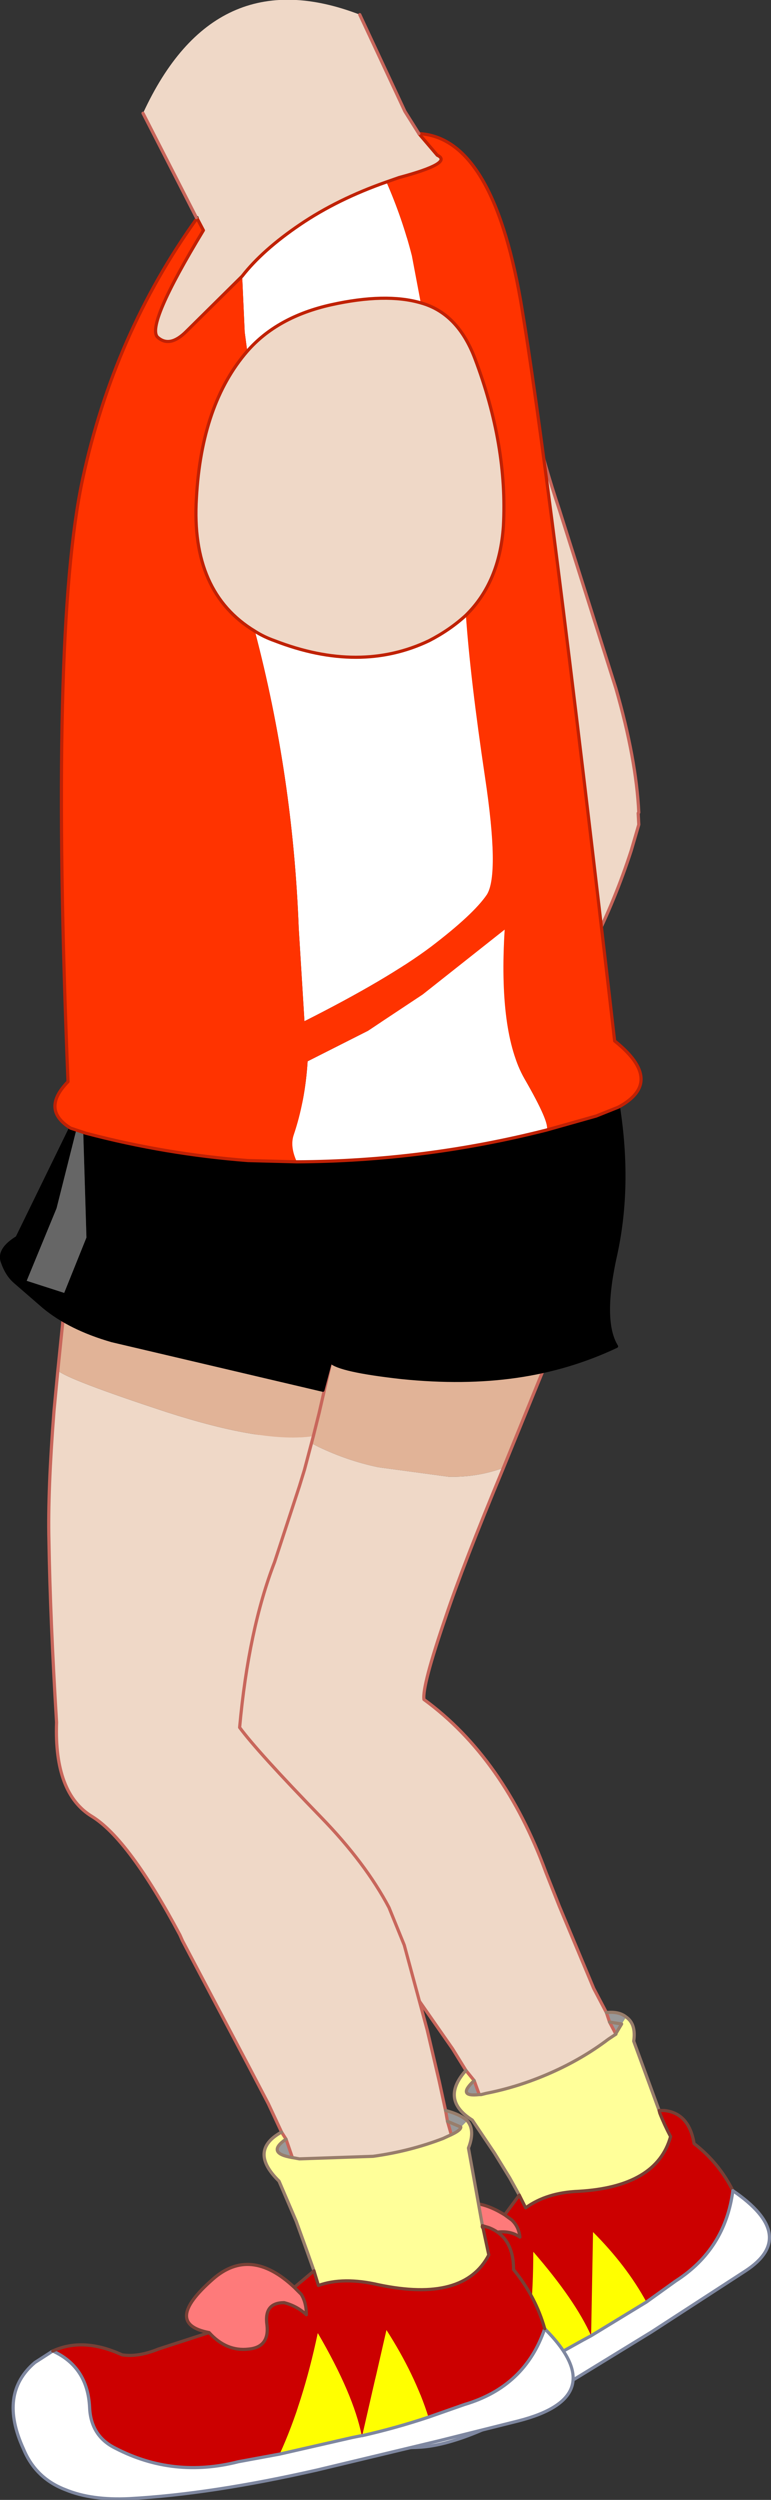 <?xml version="1.0" encoding="UTF-8" standalone="no"?>
<svg xmlns:xlink="http://www.w3.org/1999/xlink" height="196.45px" width="60.65px" xmlns="http://www.w3.org/2000/svg">
  <rect width="100%" height="100%" fill="#333333" stroke="none"/>
  <g transform="matrix(1.0, 0.0, 0.0, 1.0, 25.6, 195.55)">
    <path d="M15.45 -167.9 Q16.1 -162.35 18.4 -155.5 L22.85 -141.45 Q24.45 -135.9 24.65 -131.7 L24.6 -131.65 24.65 -130.75 24.6 -130.75 24.65 -130.75 24.05 -128.7 Q21.55 -121.0 16.95 -114.6 12.2 -108.25 6.1 -101.65 L6.05 -101.65 Q5.25 -98.8 3.3 -96.05 1.4 -93.45 0.2 -93.3 -0.95 -93.1 -1.6 -93.55 -4.4 -92.5 -4.95 -94.8 L-7.75 -94.85 Q-8.95 -95.75 -8.2 -97.45 -9.15 -96.1 -10.7 -97.6 -12.25 -99.1 -10.85 -101.3 L-9.2 -104.05 Q-11.85 -102.4 -13.4 -104.2 -15.0 -106.05 -11.95 -106.8 L-6.3 -108.7 Q-3.6 -109.75 -0.45 -108.6 6.55 -114.95 9.9 -135.35 L9.95 -135.4 Q6.55 -143.05 5.65 -148.7 4.7 -154.4 -0.2 -159.6 -5.05 -164.8 -1.65 -171.95 1.8 -179.05 8.25 -176.25 14.75 -173.5 15.45 -167.9 M1.35 -95.75 Q2.4 -96.7 2.5 -98.05 2.8 -100.05 1.2 -101.5 L-0.55 -103.0 -1.6 -103.75 Q-3.25 -104.75 -5.2 -105.3 -5.6 -105.8 -6.2 -105.75 -7.1 -105.8 -8.05 -105.2 L-9.2 -104.05 -8.05 -105.2 Q-7.1 -105.8 -6.2 -105.75 -5.6 -105.8 -5.2 -105.3 -3.25 -104.75 -1.6 -103.75 L-0.55 -103.0 0.55 -104.0 0.85 -104.4 0.55 -104.0 -0.55 -103.0 1.2 -101.5 Q2.8 -100.05 2.5 -98.05 2.4 -96.7 1.35 -95.75 M4.85 -104.2 Q5.65 -103.1 6.1 -101.65 5.65 -103.1 4.85 -104.2 M0.85 -107.85 Q0.35 -108.6 -0.45 -108.6 0.35 -108.6 0.85 -107.85 M24.6 -131.65 L24.65 -131.7 24.6 -131.65" fill="#efd8c7" fill-rule="evenodd" stroke="none"/>
    <path d="M15.45 -167.9 Q16.1 -162.35 18.4 -155.5 L22.85 -141.45 Q24.45 -135.9 24.65 -131.7 L24.6 -131.65 24.65 -130.75 24.05 -128.7 Q21.55 -121.0 16.95 -114.6 12.2 -108.25 6.1 -101.65 L6.05 -101.65 Q5.25 -98.8 3.3 -96.05 1.4 -93.45 0.2 -93.3 -0.95 -93.1 -1.6 -93.55 -4.4 -92.5 -4.95 -94.8 L-7.75 -94.85 Q-8.95 -95.75 -8.2 -97.45 -9.15 -96.1 -10.7 -97.6 -12.25 -99.1 -10.85 -101.3 L-9.2 -104.05 Q-11.85 -102.4 -13.4 -104.2 -15.0 -106.05 -11.95 -106.8 L-6.3 -108.7 Q-3.6 -109.75 -0.45 -108.6 6.55 -114.95 9.9 -135.35 L9.95 -135.4 Q6.55 -143.05 5.65 -148.7 4.7 -154.4 -0.2 -159.6 -5.05 -164.8 -1.65 -171.95 M-0.45 -108.6 Q0.35 -108.6 0.85 -107.85 M-9.2 -104.05 L-8.05 -105.2 Q-7.1 -105.8 -6.2 -105.75 -5.6 -105.8 -5.2 -105.3 -3.25 -104.75 -1.6 -103.75 L-0.55 -103.0 0.55 -104.0 0.85 -104.4 M6.1 -101.65 Q5.65 -103.1 4.85 -104.2 M-0.55 -103.0 L1.2 -101.5 Q2.8 -100.05 2.5 -98.05 2.4 -96.7 1.35 -95.75" fill="none" stroke="#c8665b" stroke-linecap="round" stroke-linejoin="round" stroke-width="0.25"/>
    <path d="M-4.75 -93.15 L-1.0 -93.8 3.65 -93.8 Q6.35 -93.7 9.0 -92.8 11.8 -92.15 13.55 -89.95 15.3 -87.75 17.1 -87.8 L14.0 -80.2 Q11.95 -79.45 9.7 -79.5 L4.15 -80.25 Q1.75 -80.75 -0.55 -81.85 -2.9 -83.05 -5.25 -84.6 L-4.75 -93.15" fill="#e1b397" fill-rule="evenodd" stroke="none"/>
    <path d="M-5.25 -84.6 Q-2.9 -83.05 -0.55 -81.85 1.75 -80.75 4.15 -80.25 L9.7 -79.5 Q11.95 -79.45 14.0 -80.2 10.8 -72.5 9.45 -68.45 7.6 -63.05 7.75 -62.0 14.05 -57.4 17.35 -48.4 L18.4 -45.75 21.1 -39.3 22.1 -37.4 22.35 -36.65 22.85 -35.7 22.25 -35.3 Q20.2 -33.75 17.7 -32.65 15.2 -31.55 12.65 -31.05 L12.25 -30.95 12.1 -30.95 11.7 -32.05 11.05 -32.85 10.0 -34.55 7.35 -38.35 0.75 -47.15 -3.85 -52.5 Q-9.15 -58.2 -7.5 -64.6 -6.1 -70.45 -5.25 -84.6" fill="#efd8c7" fill-rule="evenodd" stroke="none"/>
    <path d="M22.1 -37.4 Q23.1 -37.5 23.65 -37.05 L23.3 -36.5 22.35 -36.65 23.3 -36.5 22.85 -35.75 22.85 -35.7 22.35 -36.65 22.1 -37.4 M11.7 -32.05 L12.1 -30.95 Q10.3 -30.75 11.7 -32.05" fill="#999999" fill-rule="evenodd" stroke="none"/>
    <path d="M23.65 -37.05 Q24.45 -36.5 24.25 -35.15 L26.25 -29.7 26.3 -29.5 Q26.65 -28.6 27.15 -27.65 26.05 -23.7 19.9 -23.35 17.4 -23.25 15.75 -22.05 L15.25 -23.05 14.5 -24.4 13.3 -26.35 11.55 -28.95 Q9.0 -30.55 11.05 -32.85 L11.7 -32.05 Q10.3 -30.75 12.1 -30.95 L12.25 -30.95 12.65 -31.05 Q15.2 -31.55 17.7 -32.65 20.2 -33.75 22.25 -35.3 L22.85 -35.7 22.85 -35.75 23.3 -36.5 23.65 -37.05" fill="#ffff99" fill-rule="evenodd" stroke="none"/>
    <path d="M26.25 -29.7 L26.65 -29.7 Q28.6 -29.5 29.0 -27.1 30.95 -25.6 32.05 -23.4 31.45 -18.8 27.55 -16.3 L25.25 -14.65 Q23.7 -17.5 21.05 -20.15 L20.9 -12.0 Q19.65 -14.8 16.35 -18.6 16.35 -13.25 15.45 -9.05 14.05 -8.35 9.9 -7.7 5.6 -7.1 4.35 -8.3 L2.05 -10.7 Q1.05 -11.85 -2.35 -13.5 -0.1 -15.1 2.35 -14.45 L5.9 -14.35 Q7.05 -14.9 8.85 -16.5 10.3 -15.45 11.8 -16.0 13.25 -16.7 12.75 -18.15 12.2 -19.75 13.6 -20.15 14.6 -20.25 15.3 -19.75 15.2 -20.6 14.65 -21.1 L14.1 -21.5 15.25 -23.05 15.75 -22.05 Q17.4 -23.25 19.9 -23.35 26.05 -23.7 27.15 -27.65 26.65 -28.6 26.3 -29.5 L26.25 -29.7" fill="#cc0000" fill-rule="evenodd" stroke="none"/>
    <path d="M32.05 -23.4 Q37.25 -19.85 33.05 -17.1 L25.65 -12.3 16.75 -6.85 Q10.95 -3.5 7.55 -3.25 4.15 -3.0 1.5 -4.25 -1.15 -5.45 -3.25 -6.95 -5.4 -8.45 -4.95 -10.8 -4.45 -13.25 -2.35 -13.5 1.05 -11.85 2.05 -10.7 L4.35 -8.3 Q5.6 -7.1 9.9 -7.7 14.05 -8.35 15.45 -9.05 17.85 -10.3 20.25 -11.65 L20.9 -12.0 25.25 -14.65 27.55 -16.3 Q31.45 -18.8 32.05 -23.4" fill="#ffffff" fill-rule="evenodd" stroke="none"/>
    <path d="M15.45 -9.05 Q16.35 -13.25 16.35 -18.6 19.65 -14.8 20.9 -12.0 L21.05 -20.15 Q23.7 -17.5 25.25 -14.65 L20.9 -12.0 20.25 -11.65 Q17.85 -10.3 15.45 -9.05" fill="#ffff00" fill-rule="evenodd" stroke="none"/>
    <path d="M8.85 -16.5 Q5.45 -16.2 8.35 -20.5 10.5 -23.75 14.1 -21.5 L14.65 -21.1 Q15.2 -20.6 15.3 -19.75 14.6 -20.25 13.6 -20.15 12.2 -19.75 12.75 -18.15 13.25 -16.7 11.8 -16.0 10.3 -15.45 8.85 -16.5" fill="#fe7a7a" fill-rule="evenodd" stroke="none"/>
    <path d="M-4.75 -93.15 L-5.25 -84.6 Q-6.1 -70.45 -7.5 -64.6 -9.15 -58.2 -3.85 -52.5 L0.75 -47.15 7.35 -38.35 10.0 -34.55 11.05 -32.85 11.7 -32.05 12.1 -30.95 M14.0 -80.2 L17.1 -87.8 M14.0 -80.2 Q10.8 -72.5 9.45 -68.45 7.6 -63.05 7.75 -62.0 14.05 -57.4 17.35 -48.4 L18.4 -45.75 21.1 -39.3 22.1 -37.4 22.35 -36.65 22.85 -35.7" fill="none" stroke="#c8665b" stroke-linecap="round" stroke-linejoin="round" stroke-width="0.25"/>
    <path d="M22.1 -37.4 Q23.1 -37.5 23.65 -37.05 24.45 -36.5 24.25 -35.15 L26.25 -29.7 M15.25 -23.05 L14.5 -24.4 13.3 -26.35 11.55 -28.95 Q9.0 -30.55 11.05 -32.85 M22.35 -36.65 L23.3 -36.5 22.85 -35.75 22.85 -35.7 22.25 -35.3 Q20.2 -33.75 17.7 -32.65 15.2 -31.55 12.65 -31.05 L12.25 -30.95 12.1 -30.95 Q10.3 -30.75 11.7 -32.05" fill="none" stroke="#987d6b" stroke-linecap="round" stroke-linejoin="round" stroke-width="0.25"/>
    <path d="M26.25 -29.7 L26.65 -29.7 Q28.6 -29.5 29.0 -27.1 30.95 -25.6 32.05 -23.4 M-2.35 -13.5 Q-0.1 -15.1 2.35 -14.45 L5.9 -14.35 Q7.05 -14.9 8.85 -16.5 5.45 -16.2 8.35 -20.5 10.5 -23.75 14.1 -21.5 L15.25 -23.05 15.75 -22.05 Q17.4 -23.25 19.9 -23.35 26.05 -23.7 27.15 -27.65 26.65 -28.6 26.3 -29.5 L26.25 -29.7 M8.85 -16.5 Q10.3 -15.45 11.8 -16.0 13.25 -16.7 12.75 -18.15 12.2 -19.75 13.6 -20.15 14.6 -20.25 15.3 -19.75 15.2 -20.6 14.65 -21.1 L14.1 -21.5" fill="none" stroke="#784036" stroke-linecap="round" stroke-linejoin="round" stroke-width="0.25"/>
    <path d="M32.05 -23.4 Q37.25 -19.85 33.05 -17.1 L25.65 -12.3 16.75 -6.85 Q10.95 -3.5 7.55 -3.25 4.15 -3.0 1.5 -4.25 -1.15 -5.45 -3.25 -6.95 -5.4 -8.45 -4.95 -10.8 -4.45 -13.25 -2.35 -13.5 1.05 -11.85 2.05 -10.7 L4.35 -8.3 Q5.6 -7.1 9.9 -7.7 14.05 -8.35 15.45 -9.05 17.85 -10.3 20.25 -11.65 L20.9 -12.0 25.25 -14.65 27.55 -16.3 Q31.45 -18.8 32.05 -23.4" fill="none" stroke="#7e87a0" stroke-linecap="round" stroke-linejoin="round" stroke-width="0.25"/>
    <path d="M-0.95 -82.7 L-1.65 -80.05 -2.05 -78.75 -4.0 -72.8 Q-6.05 -67.5 -6.75 -59.8 -5.35 -57.9 -0.35 -52.75 3.15 -49.15 5.0 -45.65 L6.2 -42.7 8.0 -36.05 8.2 -35.2 8.95 -32.0 9.45 -29.7 9.6 -28.85 9.9 -27.8 9.25 -27.5 Q6.65 -26.5 3.75 -26.1 L-2.05 -25.9 -2.6 -26.0 -3.1 -27.45 -3.45 -28.0 -4.5 -30.25 -6.1 -33.3 -11.25 -43.05 -11.45 -43.5 Q-15.45 -51.0 -18.35 -52.8 -21.35 -54.6 -21.15 -60.2 -21.65 -68.35 -21.75 -74.45 -21.85 -78.35 -21.35 -84.7 L-21.05 -87.85 Q-20.3 -87.15 -12.55 -84.6 -4.8 -82.1 -0.95 -82.7" fill="#efd8c7" fill-rule="evenodd" stroke="none"/>
    <path d="M-21.05 -87.85 L-20.6 -92.25 -19.6 -92.6 Q-17.15 -93.6 -14.2 -94.2 L-11.8 -94.25 -7.05 -93.65 Q-3.65 -92.8 0.65 -89.5 L-0.5 -84.5 -0.95 -82.7 Q-4.8 -82.1 -12.55 -84.6 -20.3 -87.15 -21.05 -87.85" fill="#e1b397" fill-rule="evenodd" stroke="none"/>
    <path d="M17.25 -12.55 Q22.6 -7.2 15.15 -5.3 L8.95 -3.75 -0.65 -1.45 Q-9.0 0.45 -15.4 0.8 -18.4 0.95 -20.45 0.1 -22.8 -0.8 -23.75 -3.1 -25.75 -7.45 -22.85 -9.9 L-21.45 -10.8 Q-18.7 -9.55 -18.55 -6.35 -18.45 -4.1 -16.5 -3.15 -11.95 -0.8 -6.85 -2.1 L-3.6 -2.7 2.1 -4.0 2.85 -4.15 2.9 -4.15 Q5.55 -4.75 8.1 -5.6 L10.95 -6.6 Q15.7 -8.0 17.25 -12.55" fill="#ffffff" fill-rule="evenodd" stroke="none"/>
    <path d="M11.15 -28.9 Q11.8 -28.15 11.25 -26.75 L12.35 -20.65 Q12.3 -20.55 12.4 -20.45 L12.85 -18.35 Q10.9 -14.6 4.2 -16.0 1.4 -16.65 -0.55 -15.95 L-0.9 -17.1 -1.45 -18.65 -2.3 -21.0 -3.65 -24.15 Q-6.05 -26.5 -3.55 -27.95 L-3.1 -27.45 Q-4.7 -26.35 -2.6 -26.0 L-2.05 -25.9 3.75 -26.1 Q6.65 -26.5 9.25 -27.5 L9.9 -27.8 Q10.65 -28.15 10.65 -28.4 L11.15 -28.9" fill="#ffff99" fill-rule="evenodd" stroke="none"/>
    <path d="M9.45 -29.7 Q10.6 -29.4 11.15 -28.9 L10.65 -28.4 Q10.65 -28.15 9.9 -27.8 L9.6 -28.85 10.65 -28.4 9.6 -28.85 9.45 -29.7 M-3.55 -27.95 L-3.45 -28.0 -3.1 -27.45 -2.6 -26.0 Q-4.7 -26.35 -3.1 -27.45 L-3.55 -27.95" fill="#999999" fill-rule="evenodd" stroke="none"/>
    <path d="M-9.15 -12.25 Q-12.85 -12.95 -8.85 -16.45 -5.9 -19.05 -2.45 -15.8 L-1.9 -15.25 Q-1.5 -14.6 -1.5 -13.65 -2.25 -14.35 -3.25 -14.6 -4.85 -14.6 -4.6 -12.85 -4.4 -11.1 -6.05 -10.95 -7.8 -10.75 -9.15 -12.25" fill="#fe7a7a" fill-rule="evenodd" stroke="none"/>
    <path d="M12.35 -20.65 L12.85 -20.5 Q14.8 -19.75 14.8 -17.2 16.55 -15.05 17.25 -12.55 15.7 -8.0 10.95 -6.6 L8.1 -5.6 Q7.05 -8.95 4.8 -12.45 L2.9 -4.15 2.85 -4.15 Q2.2 -7.4 -0.6 -12.2 -1.75 -6.75 -3.6 -2.7 L-6.85 -2.1 Q-11.95 -0.8 -16.5 -3.15 -18.45 -4.1 -18.55 -6.35 -18.7 -9.55 -21.45 -10.8 -19.05 -11.9 -16.0 -10.5 -14.75 -10.3 -13.15 -10.95 L-9.15 -12.25 Q-7.8 -10.75 -6.05 -10.95 -4.4 -11.1 -4.6 -12.85 -4.85 -14.6 -3.25 -14.6 -2.25 -14.35 -1.5 -13.65 -1.5 -14.6 -1.9 -15.25 L-2.45 -15.8 -0.9 -17.1 -0.55 -15.95 Q1.4 -16.65 4.2 -16.0 10.9 -14.6 12.85 -18.35 L12.4 -20.45 Q12.3 -20.55 12.35 -20.65" fill="#cc0000" fill-rule="evenodd" stroke="none"/>
    <path d="M-3.6 -2.7 Q-1.75 -6.75 -0.6 -12.2 2.2 -7.4 2.85 -4.15 L2.1 -4.0 -3.6 -2.7 M2.9 -4.15 L4.8 -12.45 Q7.05 -8.95 8.1 -5.6 5.55 -4.75 2.9 -4.15" fill="#ffff00" fill-rule="evenodd" stroke="none"/>
    <path d="M-0.95 -82.7 L-1.65 -80.05 -2.05 -78.75 -4.0 -72.8 Q-6.05 -67.5 -6.75 -59.8 -5.35 -57.9 -0.35 -52.75 3.15 -49.15 5.0 -45.65 L6.2 -42.7 8.0 -36.05 8.2 -35.2 8.95 -32.0 9.45 -29.7 9.6 -28.85 9.9 -27.8 M-3.45 -28.0 L-4.5 -30.25 -6.1 -33.3 -11.25 -43.05 -11.45 -43.5 Q-15.45 -51.0 -18.35 -52.8 -21.35 -54.6 -21.15 -60.2 -21.65 -68.35 -21.75 -74.45 -21.85 -78.35 -21.35 -84.7 L-21.05 -87.85 -20.6 -92.25 M0.65 -89.5 L-0.5 -84.5 -0.95 -82.7 M-3.45 -28.0 L-3.1 -27.45 -2.6 -26.0" fill="none" stroke="#c8665b" stroke-linecap="round" stroke-linejoin="round" stroke-width="0.25"/>
    <path d="M17.25 -12.55 Q22.6 -7.2 15.15 -5.3 L8.95 -3.75 -0.65 -1.45 Q-9.0 0.45 -15.4 0.8 -18.4 0.95 -20.45 0.1 -22.8 -0.8 -23.75 -3.1 -25.75 -7.45 -22.85 -9.9 L-21.45 -10.8 Q-18.7 -9.55 -18.55 -6.35 -18.45 -4.1 -16.5 -3.15 -11.95 -0.8 -6.85 -2.1 L-3.6 -2.7 2.1 -4.0 2.85 -4.15 2.9 -4.15 Q5.55 -4.75 8.1 -5.6 L10.95 -6.6 Q15.7 -8.0 17.25 -12.55" fill="none" stroke="#7e87a0" stroke-linecap="round" stroke-linejoin="round" stroke-width="0.25"/>
    <path d="M9.45 -29.7 Q10.6 -29.4 11.15 -28.9 11.8 -28.15 11.25 -26.75 L12.35 -20.65 M-0.9 -17.1 L-1.45 -18.65 -2.3 -21.0 -3.65 -24.15 Q-6.05 -26.5 -3.55 -27.95 L-3.45 -28.0 M9.9 -27.8 L9.25 -27.5 Q6.65 -26.5 3.75 -26.1 L-2.05 -25.9 -2.6 -26.0 Q-4.7 -26.35 -3.1 -27.45 M9.9 -27.8 Q10.65 -28.15 10.65 -28.4 L9.6 -28.85" fill="none" stroke="#987d6b" stroke-linecap="round" stroke-linejoin="round" stroke-width="0.25"/>
    <path d="M12.35 -20.65 L12.85 -20.5 Q14.8 -19.75 14.8 -17.2 16.55 -15.05 17.25 -12.55 M-21.45 -10.8 Q-19.05 -11.9 -16.0 -10.5 -14.75 -10.3 -13.15 -10.95 L-9.15 -12.25 Q-12.85 -12.95 -8.85 -16.45 -5.9 -19.05 -2.45 -15.8 L-0.9 -17.1 -0.55 -15.95 Q1.4 -16.65 4.2 -16.0 10.9 -14.6 12.85 -18.35 L12.4 -20.45 Q12.3 -20.55 12.35 -20.65 M-9.15 -12.25 Q-7.8 -10.75 -6.05 -10.95 -4.4 -11.1 -4.6 -12.85 -4.85 -14.6 -3.25 -14.6 -2.25 -14.35 -1.5 -13.65 -1.5 -14.6 -1.9 -15.25 L-2.45 -15.8" fill="none" stroke="#784036" stroke-linecap="round" stroke-linejoin="round" stroke-width="0.25"/>
    <path d="M-19.05 -106.55 L-18.85 -106.5 Q-12.6 -104.85 -6.1 -104.35 L-2.25 -104.25 Q7.75 -104.3 17.4 -106.75 L21.3 -107.85 23.05 -108.55 Q24.0 -102.4 22.85 -97.05 21.65 -91.75 22.9 -89.75 19.2 -88.0 15.05 -87.4 10.9 -86.8 6.0 -87.3 1.05 -87.85 0.4 -88.55 L-0.2 -86.3 -16.8 -90.2 Q-20.1 -91.15 -22.15 -92.85 L-24.4 -94.8 Q-25.05 -95.35 -25.4 -96.35 -25.8 -97.35 -24.25 -98.3 L-20.05 -106.9 -19.6 -106.75 -21.15 -100.6 -23.5 -94.9 -20.55 -93.95 -18.8 -98.3 -19.05 -106.55" fill="#000000" fill-rule="evenodd" stroke="none"/>
    <path d="M-19.05 -106.55 L-18.8 -98.3 -20.55 -93.95 -23.5 -94.9 -21.15 -100.6 -19.6 -106.75 -19.15 -108.7 -19.05 -106.55" fill="#666666" fill-rule="evenodd" stroke="none"/>
    <path d="M-20.05 -106.9 L-24.25 -98.3 Q-25.8 -97.35 -25.4 -96.35 -25.05 -95.35 -24.4 -94.8 L-22.15 -92.85 Q-20.1 -91.15 -16.8 -90.2 L-0.2 -86.3 0.4 -88.55 Q1.05 -87.85 6.0 -87.3 10.9 -86.8 15.05 -87.4 19.2 -88.0 22.9 -89.75 21.65 -91.75 22.85 -97.05 24.0 -102.4 23.05 -108.55" fill="none" stroke="#000000" stroke-linecap="round" stroke-linejoin="round" stroke-width="0.25"/>
    <path d="M2.7 -194.4 L6.25 -186.8 7.35 -185.05 8.8 -183.35 Q10.1 -182.75 5.8 -181.6 L4.8 -181.25 Q0.95 -179.9 -2.0 -177.9 -4.95 -175.9 -6.55 -173.85 L-10.95 -169.5 Q-12.25 -168.2 -13.2 -169.05 -14.15 -169.95 -9.6 -177.45 L-10.1 -178.4 -10.1 -178.45 -10.15 -178.45 -14.35 -186.65 Q-8.75 -198.8 2.7 -194.4 M7.5 -171.75 Q10.4 -170.95 11.75 -167.4 14.35 -160.55 14.0 -154.2 13.7 -149.8 11.05 -147.2 9.8 -146.05 8.15 -145.2 2.7 -142.6 -4.0 -145.2 -4.85 -145.5 -5.55 -145.95 -10.6 -149.0 -10.15 -156.4 -9.75 -163.8 -6.15 -167.95 -3.8 -170.65 0.45 -171.6 4.75 -172.55 7.5 -171.75" fill="#efd8c7" fill-rule="evenodd" stroke="none"/>
    <path d="M17.4 -106.75 Q7.75 -104.3 -2.25 -104.25 -2.8 -105.45 -2.5 -106.35 -1.6 -109.0 -1.4 -112.15 L3.35 -114.55 7.65 -117.4 14.1 -122.5 Q13.6 -114.4 15.65 -110.8 17.7 -107.25 17.4 -106.75 M4.8 -181.25 Q6.05 -178.4 6.8 -175.45 L7.5 -171.75 Q4.75 -172.55 0.45 -171.6 -3.8 -170.65 -6.15 -167.95 L-6.35 -169.45 -6.55 -173.85 Q-4.95 -175.9 -2.0 -177.9 0.95 -179.9 4.8 -181.25 M11.05 -147.2 Q11.4 -142.2 12.55 -134.5 13.7 -126.85 12.7 -125.25 11.65 -123.7 8.3 -121.15 4.9 -118.6 -1.65 -115.3 L-2.1 -122.6 Q-2.55 -134.55 -5.55 -145.95 -4.85 -145.5 -4.0 -145.2 2.7 -142.6 8.15 -145.2 9.8 -146.05 11.05 -147.2" fill="#ffffff" fill-rule="evenodd" stroke="none"/>
    <path d="M7.35 -185.05 Q13.1 -184.75 15.35 -171.95 17.45 -159.7 22.75 -113.75 26.75 -110.55 23.05 -108.55 L21.3 -107.85 17.4 -106.75 Q17.7 -107.25 15.65 -110.8 13.6 -114.4 14.1 -122.5 L7.65 -117.4 3.35 -114.55 -1.4 -112.15 Q-1.6 -109.0 -2.5 -106.35 -2.8 -105.45 -2.25 -104.25 L-6.1 -104.35 Q-12.6 -104.85 -18.85 -106.5 L-20.05 -106.9 Q-22.4 -108.35 -20.25 -110.55 -21.7 -145.85 -19.1 -157.9 -16.65 -169.3 -10.1 -178.4 L-9.6 -177.45 Q-14.15 -169.95 -13.2 -169.05 -12.25 -168.2 -10.95 -169.5 L-6.55 -173.85 -6.35 -169.45 -6.15 -167.95 Q-9.75 -163.8 -10.15 -156.4 -10.6 -149.0 -5.55 -145.95 -2.55 -134.55 -2.1 -122.6 L-1.65 -115.3 Q4.9 -118.6 8.3 -121.15 11.65 -123.7 12.7 -125.25 13.7 -126.85 12.55 -134.5 11.4 -142.2 11.05 -147.2 13.7 -149.8 14.0 -154.2 14.35 -160.55 11.75 -167.4 10.4 -170.95 7.5 -171.75 L6.8 -175.45 Q6.05 -178.4 4.8 -181.25 L5.8 -181.6 Q10.1 -182.75 8.8 -183.35 L7.35 -185.05" fill="#ff3300" fill-rule="evenodd" stroke="none"/>
    <path d="M-10.1 -178.4 L-10.15 -178.45 -10.1 -178.45 -10.1 -178.4" fill="none" stroke="#000000" stroke-linecap="round" stroke-linejoin="round" stroke-width="0.25"/>
    <path d="M7.35 -185.05 Q13.1 -184.75 15.35 -171.95 17.45 -159.7 22.75 -113.75 26.75 -110.55 23.05 -108.55 L21.3 -107.85 17.4 -106.75 Q7.75 -104.3 -2.25 -104.25 L-6.1 -104.35 Q-12.6 -104.85 -18.85 -106.5 L-20.05 -106.9 Q-22.4 -108.35 -20.25 -110.55 -21.7 -145.85 -19.1 -157.9 -16.65 -169.3 -10.1 -178.4 L-9.6 -177.45 Q-14.15 -169.95 -13.2 -169.05 -12.25 -168.2 -10.95 -169.5 L-6.55 -173.85 Q-4.95 -175.9 -2.0 -177.9 0.95 -179.9 4.8 -181.25 L5.8 -181.6 Q10.1 -182.75 8.8 -183.35 L7.35 -185.05 M7.5 -171.75 Q10.4 -170.95 11.75 -167.4 14.35 -160.55 14.0 -154.2 13.7 -149.8 11.05 -147.2 9.8 -146.05 8.15 -145.2 2.7 -142.6 -4.0 -145.2 -4.85 -145.5 -5.55 -145.95 -10.6 -149.0 -10.15 -156.4 -9.75 -163.8 -6.15 -167.95 -3.8 -170.65 0.45 -171.6 4.75 -172.55 7.5 -171.75" fill="none" stroke="#c02105" stroke-linecap="round" stroke-linejoin="round" stroke-width="0.25"/>
    <path d="M2.7 -194.4 L6.25 -186.8 7.35 -185.05 M-10.15 -178.45 L-14.35 -186.65" fill="none" stroke="#c8665b" stroke-linecap="round" stroke-linejoin="round" stroke-width="0.25"/>
  </g>
</svg>
